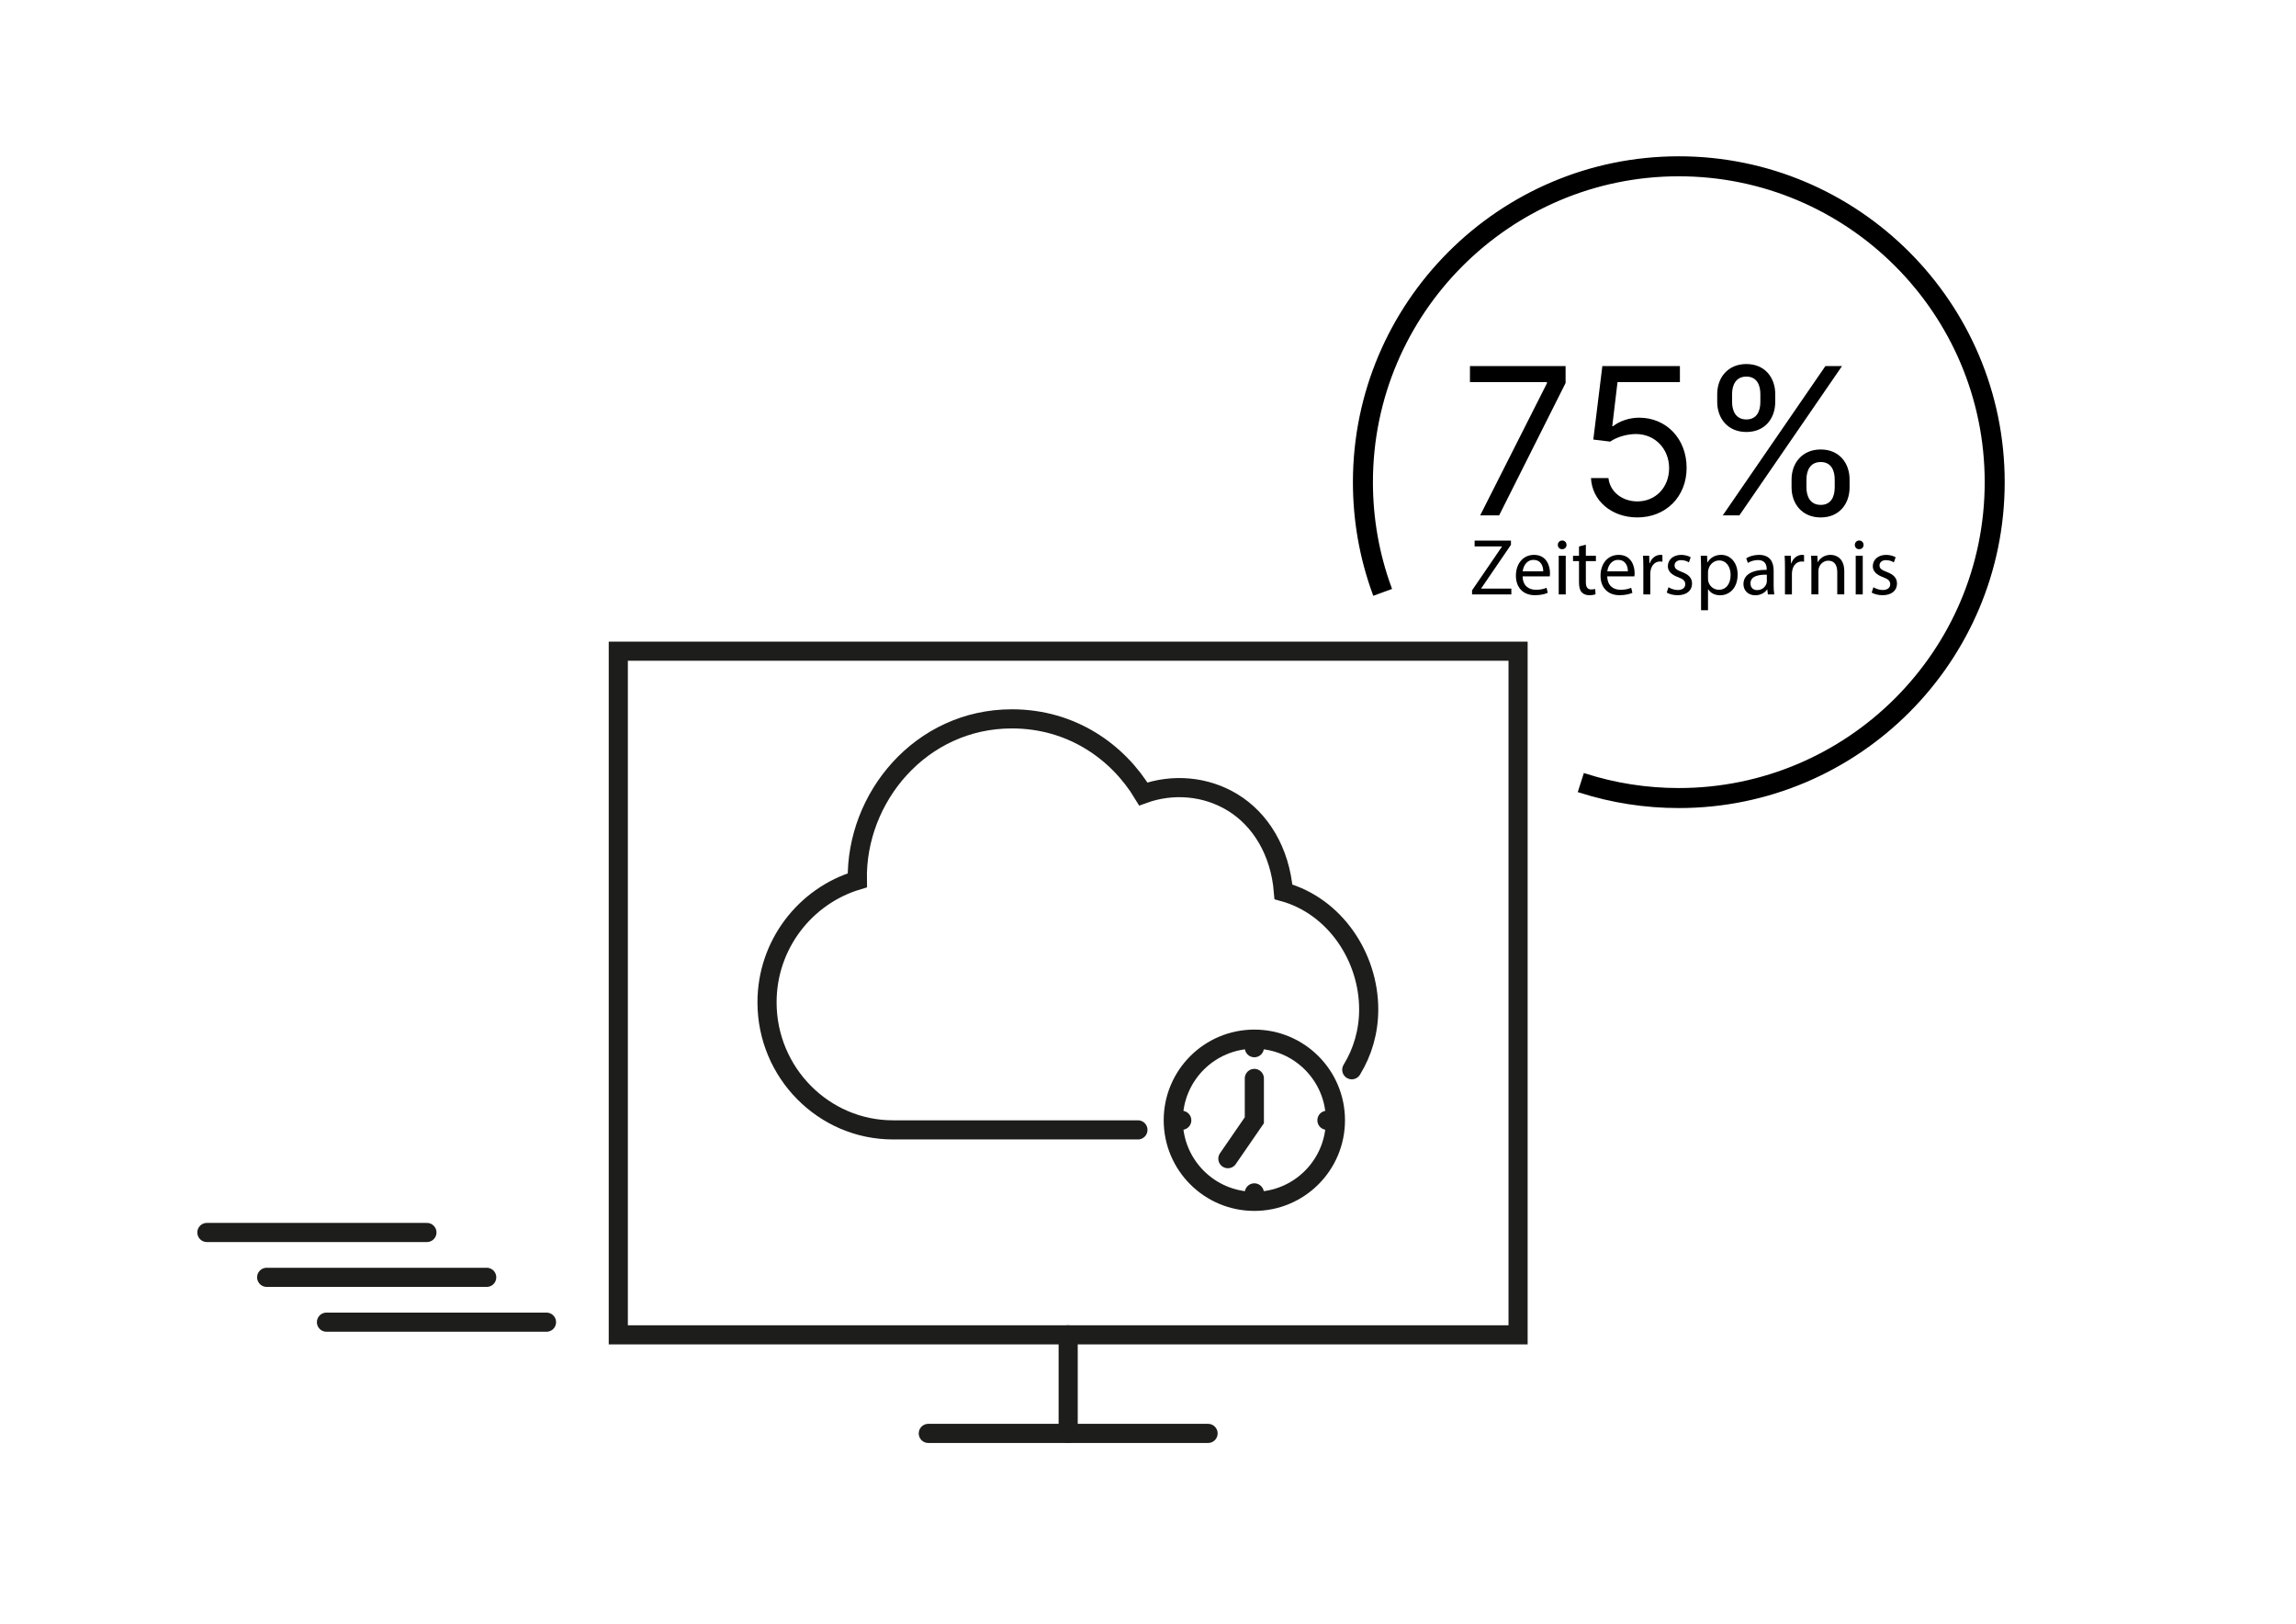 <?xml version="1.0" encoding="UTF-8"?>
<svg xmlns="http://www.w3.org/2000/svg" id="Ebene_1" data-name="Ebene 1" viewBox="0 0 1920 1357.95">
  <defs>
    <style>
      .cls-1 {
        stroke: #000;
        stroke-width: 3px;
      }

      .cls-1, .cls-2, .cls-3 {
        stroke-miterlimit: 10;
      }

      .cls-2 {
        stroke-linecap: round;
      }

      .cls-2, .cls-3 {
        fill: none;
        stroke: #1d1d1b;
        stroke-width: 16px;
      }

      .cls-4 {
        stroke-width: 0px;
      }
    </style>
  </defs>
  <g>
    <line class="cls-2" x1="457" y1="1105.47" x2="273" y2="1105.47"></line>
    <line class="cls-2" x1="407" y1="1067.97" x2="223" y2="1067.97"></line>
    <line class="cls-2" x1="357" y1="1030.47" x2="173" y2="1030.47"></line>
  </g>
  <g>
    <rect class="cls-2" x="517.04" y="544.47" width="752.43" height="571.58"></rect>
    <line class="cls-2" x1="1010.23" y1="1198.47" x2="776.28" y2="1198.47"></line>
    <line class="cls-2" x1="893.25" y1="1116.05" x2="893.25" y2="1198.47"></line>
  </g>
  <g>
    <path class="cls-2" d="m1130.41,894.41c9.09-14.81,14.15-32.03,14.15-50.43,0-43.91-28.34-86.44-71.3-98.32-2.8-34.3-19.42-60.72-42.6-74.81-22.37-13.59-49.83-15.96-74.59-7.04-21.08-34.99-59.66-62.77-109.88-62.77-76.34,0-130.66,65.94-129.26,134.98-43.55,13.13-75.51,53.81-75.51,102.02,0,58.76,47.29,106.65,105.31,106.65h204.85"></path>
    <circle class="cls-3" cx="1048.93" cy="936.64" r="67.8"></circle>
    <g>
      <g id="_Radiale_Wiederholung_" data-name="&amp;lt;Radiale Wiederholung&amp;gt;">
        <line class="cls-2" x1="1048.93" y1="1003.68" x2="1048.93" y2="997.37"></line>
      </g>
      <g id="_Radiale_Wiederholung_-2" data-name="&amp;lt;Radiale Wiederholung&amp;gt;">
        <line class="cls-2" x1="981.92" y1="936.68" x2="988.23" y2="936.68"></line>
      </g>
      <g id="_Radiale_Wiederholung_-3" data-name="&amp;lt;Radiale Wiederholung&amp;gt;">
        <line class="cls-2" x1="1048.93" y1="869.67" x2="1048.93" y2="875.98"></line>
      </g>
      <g id="_Radiale_Wiederholung_-4" data-name="&amp;lt;Radiale Wiederholung&amp;gt;">
        <line class="cls-2" x1="1115.94" y1="936.67" x2="1109.63" y2="936.67"></line>
      </g>
    </g>
    <polyline class="cls-2" points="1048.93 901.67 1048.93 936.64 1026.8 968.76"></polyline>
  </g>
  <path class="cls-1" d="m1403.87,674.11c-28.2,0-55.99-4.31-82.6-12.82l4.18-13.08c25.26,8.07,51.65,12.17,78.43,12.17,141.87,0,257.3-115.4,257.3-257.24s-115.42-257.24-257.3-257.24-257.29,115.4-257.29,257.24c0,30.37,5.24,60.1,15.58,88.37l-12.89,4.72c-10.89-29.78-16.42-61.1-16.42-93.08,0-149.41,121.58-270.97,271.02-270.97s271.02,121.55,271.02,270.97-121.58,270.97-271.02,270.97Z"></path>
  <g>
    <path class="cls-4" d="m1293.6,320.47v-.98h-64.37v-13.41h79.98v14.14l-55.59,110.7h-15.85l55.84-110.46Z"></path>
    <path class="cls-4" d="m1330.42,399.71h14.63c1.16,11.28,11.34,19.51,24.14,19.51,15.36,0,26.58-11.77,26.58-27.8s-11.64-28.41-27.55-28.53c-7.68-.06-16.52,2.62-21.7,6.34l-14.14-1.71,7.56-61.45h64.86v13.41h-52.18l-4.39,36.82h.73c5.12-4.08,13.29-7.07,21.7-7.07,22.92,0,39.75,17.74,39.75,41.94s-17.43,41.45-41.21,41.45c-21.46,0-37.86-13.9-38.77-32.92Z"></path>
    <path class="cls-4" d="m1436,329.49c0-13.65,8.78-25.12,24.38-25.12s24.14,11.46,24.14,25.12v6.58c0,13.65-8.53,25.12-24.14,25.12s-24.38-11.46-24.38-25.12v-6.58Zm90.46-23.41h13.9l-85.83,124.84h-13.9l85.83-124.84Zm-78.03,29.99c0,7.56,3.17,14.63,11.95,14.63s11.7-7.07,11.7-14.63v-6.58c0-7.56-2.93-14.63-11.7-14.63s-11.95,7.07-11.95,14.63v6.58Zm49.74,64.86c0-13.65,8.78-25.12,24.38-25.12s24.14,11.46,24.14,25.12v6.58c0,13.65-8.53,25.12-24.14,25.12s-24.38-11.46-24.38-25.12v-6.58Zm12.44,6.58c0,7.56,3.17,14.63,11.95,14.63s11.7-7.07,11.7-14.63v-6.58c0-7.56-2.93-14.63-11.7-14.63s-11.95,7.07-11.95,14.63v6.58Z"></path>
  </g>
  <g>
    <path class="cls-4" d="m1231,493.57l24.97-36.52v-.2h-22.84v-4.87h30.38v3.54l-24.84,36.39v.2h25.17v4.87h-32.85v-3.41Z"></path>
    <path class="cls-4" d="m1273.27,481.89c.13,7.95,5.21,11.22,11.08,11.22,4.21,0,6.74-.73,8.95-1.67l1,4.21c-2.07.94-5.61,2-10.75,2-9.95,0-15.89-6.54-15.89-16.29s5.74-17.43,15.16-17.43c10.55,0,13.35,9.28,13.35,15.22,0,1.2-.13,2.14-.2,2.74h-22.7Zm17.23-4.21c.07-3.74-1.54-9.55-8.15-9.55-5.94,0-8.55,5.48-9.01,9.55h17.16Z"></path>
    <path class="cls-4" d="m1309.99,455.58c.07,2-1.4,3.61-3.74,3.61-2.07,0-3.54-1.6-3.54-3.61s1.54-3.67,3.67-3.67,3.61,1.6,3.61,3.67Zm-6.54,41.4v-32.32h5.88v32.32h-5.88Z"></path>
    <path class="cls-4" d="m1326.15,455.38v9.28h8.41v4.47h-8.41v17.43c0,4.01,1.14,6.28,4.41,6.28,1.54,0,2.67-.2,3.41-.4l.27,4.41c-1.13.47-2.94.8-5.21.8-2.74,0-4.94-.87-6.34-2.47-1.67-1.74-2.27-4.61-2.27-8.41v-17.63h-5.01v-4.47h5.01v-7.75l5.74-1.54Z"></path>
    <path class="cls-4" d="m1344.04,481.89c.13,7.95,5.21,11.22,11.08,11.22,4.21,0,6.74-.73,8.95-1.67l1,4.21c-2.07.94-5.61,2-10.75,2-9.95,0-15.89-6.54-15.89-16.29s5.74-17.43,15.16-17.43c10.55,0,13.35,9.28,13.35,15.22,0,1.2-.13,2.14-.2,2.74h-22.7Zm17.23-4.21c.07-3.74-1.54-9.55-8.15-9.55-5.94,0-8.55,5.48-9.01,9.55h17.16Z"></path>
    <path class="cls-4" d="m1374.22,474.74c0-3.81-.07-7.08-.27-10.08h5.14l.2,6.34h.27c1.47-4.34,5.01-7.08,8.95-7.08.67,0,1.13.07,1.67.2v5.54c-.6-.13-1.2-.2-2-.2-4.14,0-7.08,3.14-7.88,7.55-.13.8-.27,1.74-.27,2.74v17.23h-5.81v-22.24Z"></path>
    <path class="cls-4" d="m1395.25,490.97c1.74,1.14,4.81,2.34,7.75,2.34,4.27,0,6.28-2.14,6.28-4.81,0-2.8-1.67-4.34-6.01-5.94-5.81-2.07-8.55-5.27-8.55-9.15,0-5.21,4.21-9.48,11.15-9.48,3.27,0,6.14.93,7.95,2l-1.47,4.27c-1.27-.8-3.61-1.87-6.61-1.87-3.47,0-5.41,2-5.41,4.41,0,2.67,1.94,3.87,6.14,5.48,5.61,2.14,8.48,4.94,8.48,9.75,0,5.68-4.41,9.68-12.09,9.68-3.54,0-6.81-.87-9.08-2.2l1.47-4.47Z"></path>
    <path class="cls-4" d="m1422.49,475.21c0-4.14-.13-7.48-.27-10.55h5.28l.27,5.54h.13c2.4-3.94,6.21-6.28,11.48-6.28,7.81,0,13.69,6.61,13.69,16.43,0,11.62-7.08,17.36-14.69,17.36-4.27,0-8.01-1.87-9.95-5.07h-.13v17.56h-5.81v-34.99Zm5.81,8.61c0,.87.13,1.67.27,2.4,1.07,4.07,4.61,6.88,8.81,6.88,6.21,0,9.82-5.07,9.82-12.49,0-6.48-3.41-12.02-9.62-12.02-4.01,0-7.75,2.87-8.88,7.28-.2.73-.4,1.6-.4,2.4v5.54Z"></path>
    <path class="cls-4" d="m1478.37,496.98l-.47-4.07h-.2c-1.8,2.54-5.27,4.81-9.88,4.81-6.54,0-9.88-4.61-9.88-9.28,0-7.81,6.94-12.09,19.43-12.02v-.67c0-2.67-.73-7.48-7.34-7.48-3,0-6.14.93-8.41,2.4l-1.34-3.87c2.67-1.74,6.54-2.87,10.62-2.87,9.88,0,12.29,6.74,12.29,13.22v12.09c0,2.8.13,5.54.53,7.75h-5.34Zm-.87-16.49c-6.41-.13-13.69,1-13.69,7.28,0,3.81,2.54,5.61,5.54,5.61,4.21,0,6.88-2.67,7.81-5.41.2-.6.33-1.27.33-1.87v-5.61Z"></path>
    <path class="cls-4" d="m1492.66,474.74c0-3.81-.07-7.08-.27-10.08h5.14l.2,6.34h.27c1.47-4.34,5.01-7.08,8.95-7.08.67,0,1.13.07,1.67.2v5.54c-.6-.13-1.2-.2-2-.2-4.14,0-7.08,3.14-7.88,7.55-.13.8-.27,1.74-.27,2.74v17.23h-5.81v-22.24Z"></path>
    <path class="cls-4" d="m1514.76,473.41c0-3.34-.07-6.08-.27-8.75h5.21l.33,5.34h.13c1.6-3.07,5.34-6.08,10.68-6.08,4.47,0,11.42,2.67,11.42,13.75v19.3h-5.88v-18.63c0-5.21-1.94-9.55-7.48-9.55-3.87,0-6.88,2.74-7.88,6.01-.27.73-.4,1.74-.4,2.74v19.43h-5.88v-23.57Z"></path>
    <path class="cls-4" d="m1558.36,455.58c.07,2-1.4,3.61-3.74,3.61-2.07,0-3.54-1.6-3.54-3.61s1.54-3.67,3.67-3.67,3.61,1.6,3.61,3.67Zm-6.54,41.4v-32.32h5.88v32.32h-5.88Z"></path>
    <path class="cls-4" d="m1566.63,490.97c1.74,1.14,4.81,2.34,7.75,2.34,4.27,0,6.28-2.14,6.28-4.81,0-2.8-1.67-4.34-6.01-5.94-5.81-2.07-8.55-5.27-8.55-9.15,0-5.21,4.21-9.48,11.15-9.48,3.27,0,6.14.93,7.95,2l-1.47,4.27c-1.27-.8-3.61-1.87-6.61-1.87-3.47,0-5.41,2-5.41,4.41,0,2.67,1.94,3.87,6.14,5.48,5.61,2.14,8.48,4.94,8.48,9.75,0,5.68-4.41,9.68-12.09,9.68-3.54,0-6.81-.87-9.08-2.2l1.47-4.47Z"></path>
  </g>
</svg>
